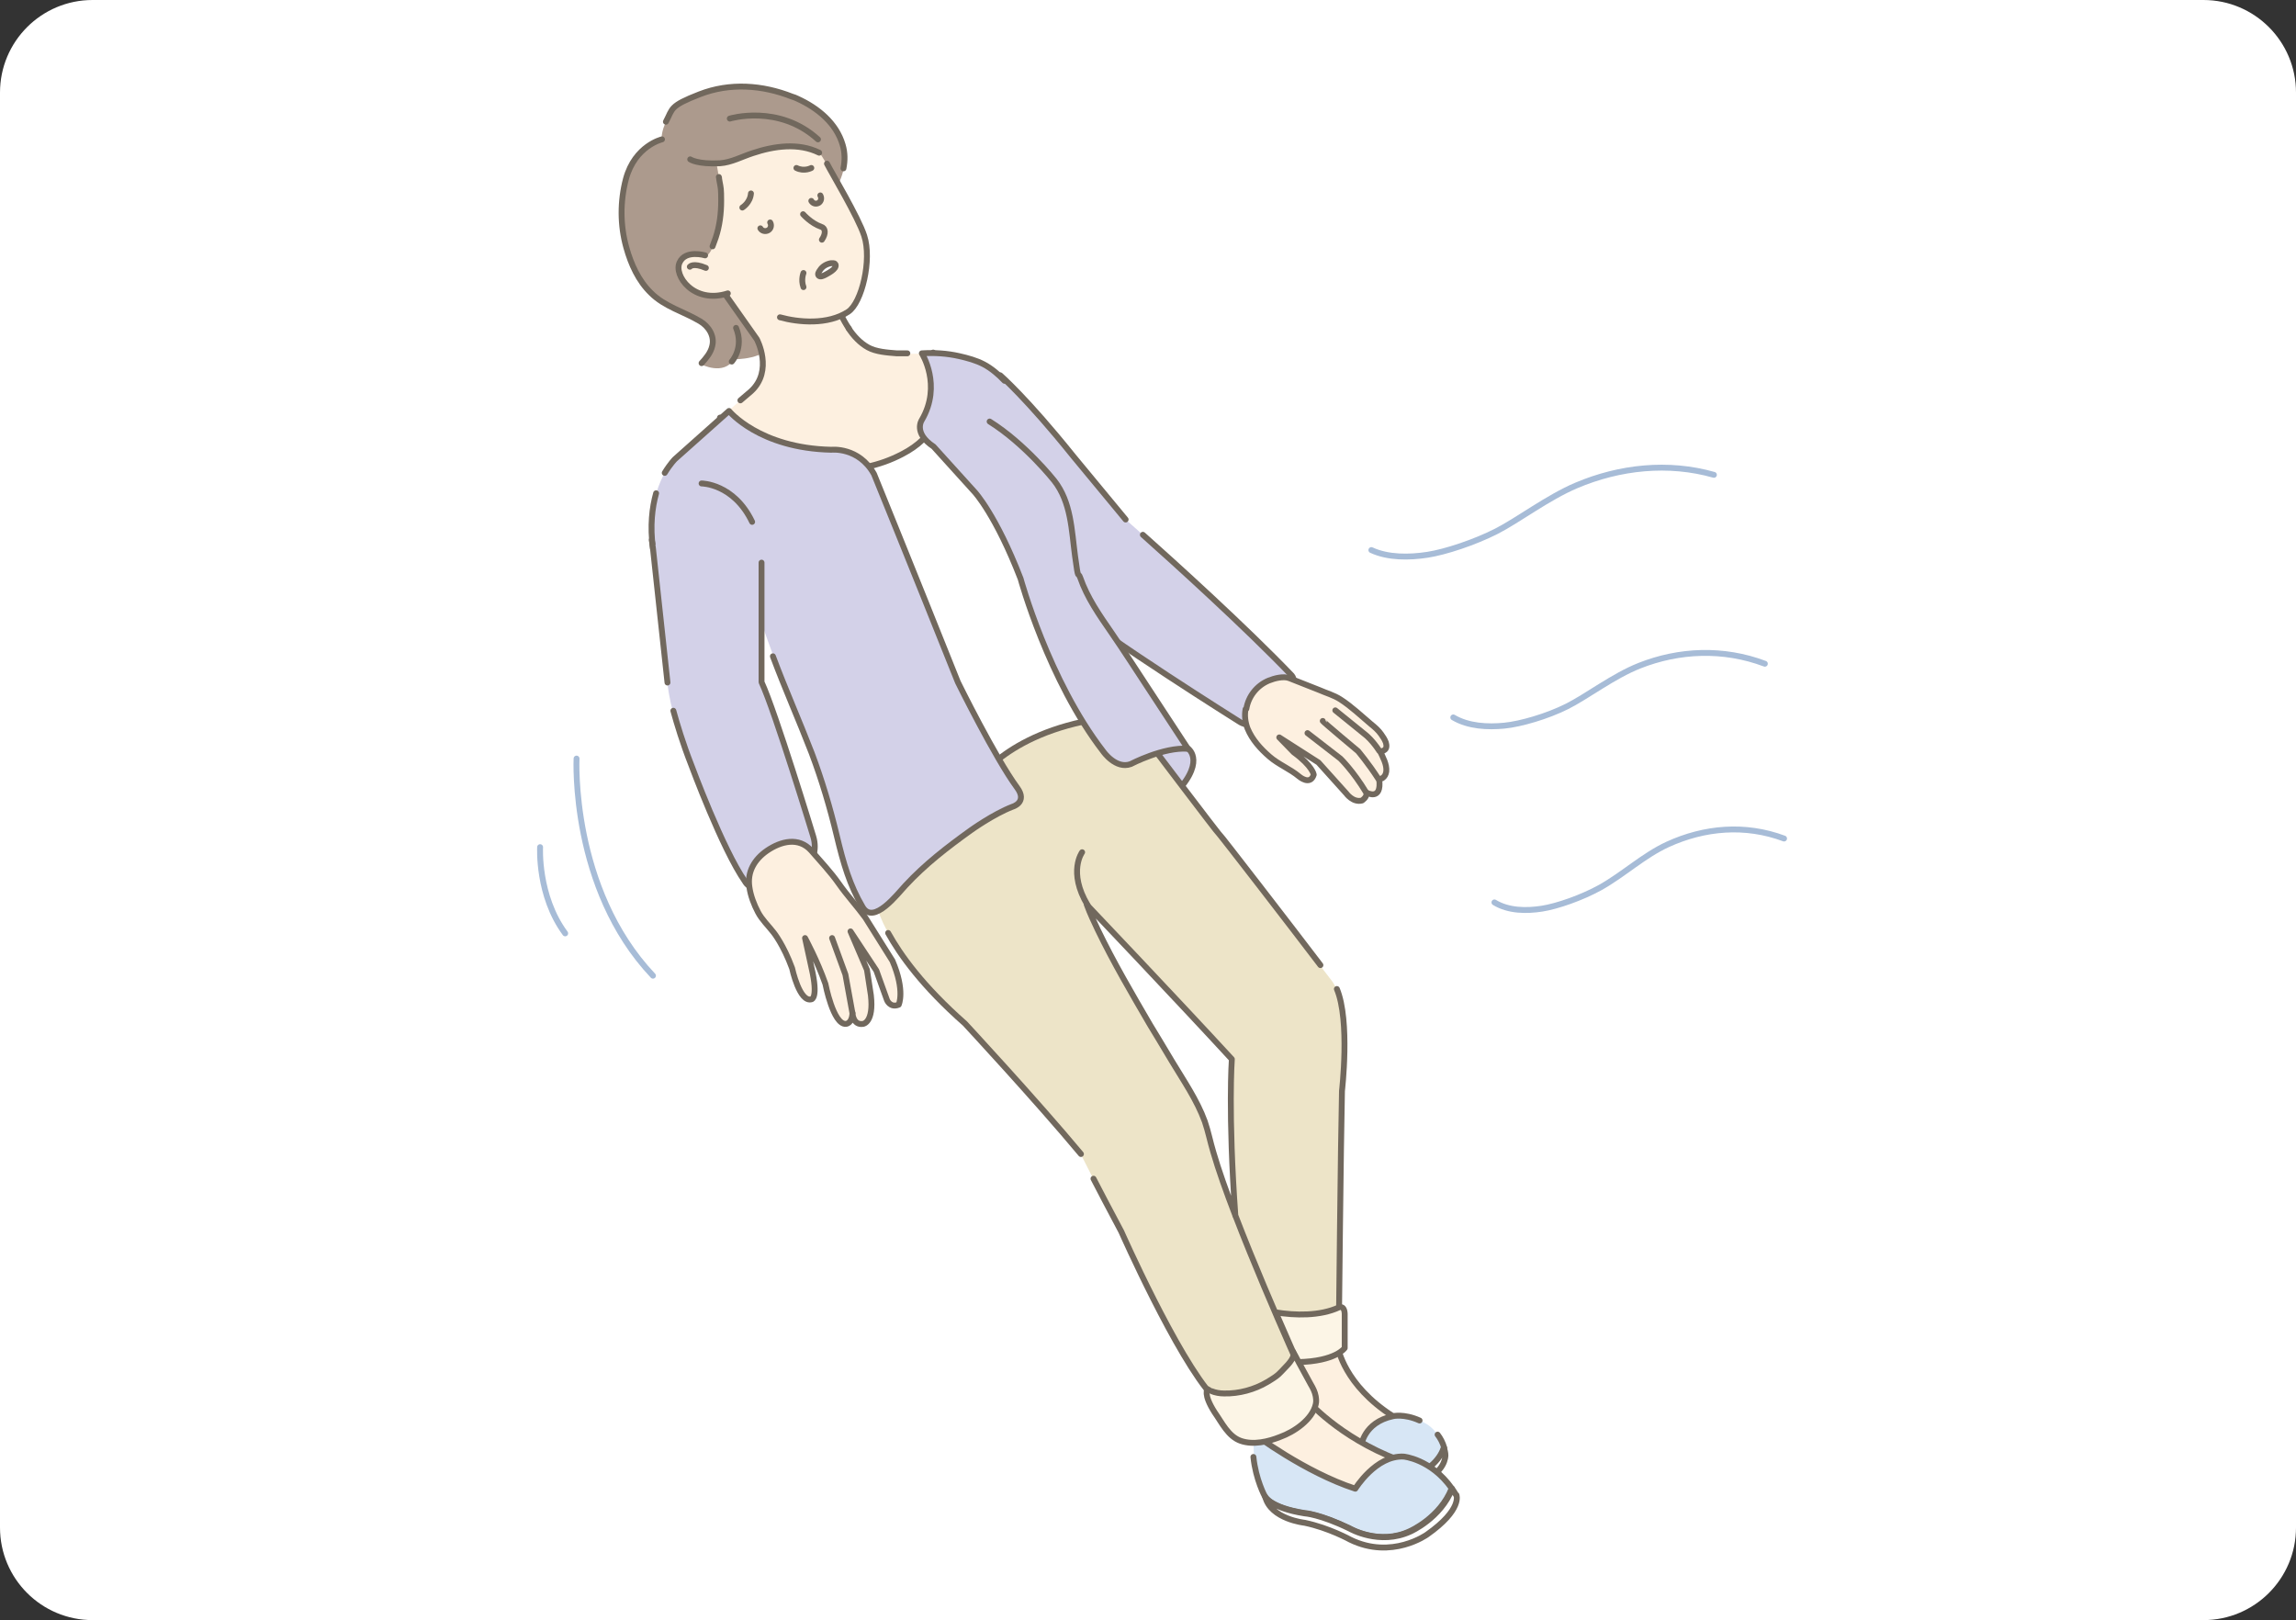 <svg width="248" height="175" viewBox="0 0 248 175" fill="none" xmlns="http://www.w3.org/2000/svg">
<rect x="0" y="0" width="248" height="175" fill="#333333" stroke="none"/>
<path d="M0 10C0 4.477 4.477 0 10 0H238C243.523 0 248 4.477 248 10V165C248 170.523 243.523 175 238 175H10C4.477 175 0 170.523 0 165V10Z" fill="white"/>
<g clip-path="url(#clip0_533_3925)">
<path d="M128.357 80.882C128.357 80.882 130.431 82.363 126.494 86.173L120.145 80.585L125.902 79.654L128.315 80.882H128.357Z" fill="#D3D1E8"/>
<path d="M128.357 80.882C128.357 80.882 130.431 82.363 126.494 86.173L120.145 80.585L125.902 79.654L128.315 80.882H128.357Z" stroke="#71685D" stroke-width="0.635" stroke-linecap="round" stroke-linejoin="round"/>
<path d="M144.528 145.566C144.528 145.566 145.163 149.588 150.455 152.975L150.963 155.599L146.052 157.25L139.575 149.376L138.94 146.074L144.486 145.609L144.528 145.566Z" fill="#FDF0E0"/>
<path d="M144.528 145.566C144.528 145.566 145.163 149.588 150.455 152.975L150.963 155.599L146.052 157.25L139.575 149.376L138.94 146.074L144.486 145.609L144.528 145.566Z" stroke="#71685D" stroke-width="0.635" stroke-linecap="round" stroke-linejoin="round"/>
<path d="M155.958 156.361C155.45 154.583 154.096 153.821 154.096 153.821C151.979 152.551 150.455 152.932 150.455 152.932C147.28 153.609 147.026 156.149 147.026 156.149L146.645 158.478L151.937 159.705C154.731 158.859 155.662 157.377 156.001 156.361H155.958Z" fill="#D7E6F5"/>
<path d="M153.334 153.44C151.64 152.678 150.455 152.975 150.455 152.975C147.28 153.652 147.026 156.192 147.026 156.192L146.645 158.52L151.937 159.748C154.731 158.901 155.662 157.42 156.001 156.404C155.831 155.811 155.577 155.345 155.281 154.964" stroke="#71685D" stroke-width="0.635" stroke-linecap="round" stroke-linejoin="round"/>
<path d="M151.894 159.706L153.376 160.044C156.17 159.113 156.127 157.208 156.127 157.208C156.127 156.912 156.043 156.615 155.958 156.361C155.619 157.377 154.646 158.859 151.894 159.706Z" fill="white" stroke="#71685D" stroke-width="0.635" stroke-linecap="round" stroke-linejoin="round"/>
<path d="M151.006 157.674C144.571 155.218 141.185 151.239 141.185 151.239L135.427 154.922C138.645 159.24 145.249 162.118 145.249 162.118L152.022 160.425L151.006 157.631V157.674Z" fill="#FDF0E0"/>
<path d="M151.006 157.674C144.571 155.218 141.185 151.239 141.185 151.239L135.427 154.922C138.645 159.24 145.249 162.118 145.249 162.118L152.022 160.425L151.006 157.631V157.674Z" stroke="#71685D" stroke-width="0.635" stroke-linecap="round" stroke-linejoin="round"/>
<path d="M94.449 96.799C94.449 96.799 94.83 102.217 104.228 110.599C104.228 110.599 111.89 118.854 116.758 124.696C116.758 124.696 117.732 126.728 121.119 133.078C121.119 133.078 127.172 146.752 131.025 150.9C131.025 150.9 132.506 153.525 137.417 151.451C137.417 151.451 140.846 149.969 140.423 147.937C140.423 147.937 133.226 132.02 131.067 124.527C131.067 124.527 130.263 120.251 127.553 116.272C127.553 116.272 119.425 103.064 117.436 97.772C117.436 97.772 127.257 108.102 133.099 114.452C133.099 114.452 132.803 122.749 133.946 136.126L135.089 143.661C135.089 143.661 139.449 146.117 144.571 143.661C144.571 143.661 144.783 123.172 144.91 117.838C144.91 117.838 145.968 108.694 143.852 105.943C143.852 105.943 131.829 90.237 131.617 90.11C131.406 89.983 124.082 80.246 124.082 80.246L120.06 76.606H112.313L97.666 83.591L94.364 96.841L94.449 96.799Z" fill="#EDE4C8"/>
<path d="M118.113 127.321C118.79 128.633 119.764 130.496 121.118 133.036C121.118 133.036 127.172 146.709 131.024 150.858C131.024 150.858 132.506 153.482 137.417 151.408C137.417 151.408 140.846 149.926 140.422 147.894C140.422 147.894 133.226 131.977 131.067 124.484C130.728 123.384 130.516 122.241 130.135 121.14C129.289 118.812 127.849 116.737 126.579 114.621C125.309 112.504 125.013 111.996 124.209 110.684C122.261 107.339 120.272 103.953 118.578 100.439C118.155 99.55 117.732 98.661 117.393 97.73C117.393 97.73 127.214 108.059 133.056 114.409C133.056 114.409 132.633 120.209 133.437 131.342" stroke="#71685D" stroke-width="0.635" stroke-linecap="round" stroke-linejoin="round"/>
<path d="M95.93 100.778C97.243 103.149 99.656 106.535 104.227 110.557C104.227 110.557 111.89 118.812 116.758 124.654" stroke="#71685D" stroke-width="0.635" stroke-linecap="round" stroke-linejoin="round"/>
<path d="M142.624 104.249C139.534 100.185 131.829 90.195 131.66 90.068C131.49 89.941 124.124 80.204 124.124 80.204L120.103 76.563H112.356L97.709 83.548L94.957 94.513" stroke="#71685D" stroke-width="0.635" stroke-linecap="round" stroke-linejoin="round"/>
<path d="M144.614 143.661C144.614 143.661 144.825 123.172 144.952 117.838C144.952 117.838 145.841 110.261 144.402 106.832" stroke="#71685D" stroke-width="0.635" stroke-linecap="round" stroke-linejoin="round"/>
<path d="M144.656 141.206C142.581 142.18 139.83 142.095 137.798 141.756C138.856 144.169 139.703 146.159 140.169 147.133C144.317 147.048 145.248 145.609 145.248 145.609V142.137C145.291 140.952 144.656 141.206 144.656 141.206Z" fill="#FCF5E6"/>
<path d="M144.656 141.206C142.581 142.18 139.83 142.095 137.798 141.756C138.856 144.169 139.703 146.159 140.169 147.133C144.317 147.048 145.248 145.609 145.248 145.609V142.137C145.291 140.952 144.656 141.206 144.656 141.206Z" stroke="#71685D" stroke-width="0.635" stroke-linecap="round" stroke-linejoin="round"/>
<path d="M108.038 40.538C108.038 40.538 110.916 43.036 115.911 49.259L121.584 56.117C121.584 56.117 132.76 65.938 139.491 72.923C139.491 72.923 140.549 73.812 138.39 76.309C138.39 76.309 135.766 79.273 133.818 77.918C133.818 77.918 119.383 68.859 115.573 65.557L104.228 45.618L108.038 40.538Z" fill="#D3D1E8"/>
<path d="M123.447 57.767C126.918 60.858 134.453 67.673 139.491 72.923C139.491 72.923 140.549 73.812 138.39 76.309C138.39 76.309 135.766 79.273 133.818 77.918C133.818 77.918 119.383 68.859 115.573 65.557L104.228 45.618L108.038 40.538C108.038 40.538 110.916 43.036 115.911 49.259L121.584 56.117" stroke="#71685D" stroke-width="0.635" stroke-linecap="round" stroke-linejoin="round"/>
<path d="M86.109 10.651C85.94 10.566 85.728 10.482 85.559 10.439C83.103 9.466 79.844 8.915 77.134 9.677C74.425 10.439 76.753 9.804 76.542 9.889C71.165 11.455 71.462 15.096 71.462 15.096C71.462 15.096 68.541 15.773 67.567 19.372C67.567 19.372 65.535 25.679 69.895 31.479C69.895 31.479 71.25 33.045 73.578 33.765C73.578 33.765 79.166 35.373 75.737 39.353C75.737 39.353 78.15 40.623 79.293 38.802C79.293 38.802 82.765 38.929 83.908 36.728L89.411 21.657C90.808 19.922 91.655 17.805 91.02 15.773C90.342 13.445 88.353 11.794 86.109 10.778V10.651Z" fill="#AC9A8D"/>
<path d="M71.504 15.053C71.504 15.053 68.583 15.731 67.61 19.329C66.975 21.742 66.975 24.325 67.652 26.737C68.16 28.558 68.964 30.336 70.319 31.648C71.801 33.13 73.833 33.638 75.611 34.696C76.542 35.246 77.219 36.305 76.923 37.405C76.754 38.125 76.246 38.718 75.78 39.226" stroke="#71685D" stroke-width="0.635" stroke-linecap="round" stroke-linejoin="round"/>
<path d="M91.104 18.186C91.273 17.34 91.273 16.493 91.019 15.646C90.342 13.318 88.353 11.667 86.109 10.651C85.939 10.566 85.728 10.482 85.558 10.439C82.341 9.169 78.828 8.915 75.568 10.185C72.308 11.455 72.689 11.709 71.927 13.149" stroke="#71685D" stroke-width="0.635" stroke-linecap="round" stroke-linejoin="round"/>
<path d="M79.04 39.056C79.04 39.056 80.394 37.575 79.505 35.416" stroke="#71685D" stroke-width="0.635" stroke-linecap="round" stroke-linejoin="round"/>
<path d="M102.449 44.433L88.014 50.021L105.243 84.734C105.243 84.734 108.503 79.188 118.832 77.622L102.449 44.433Z" fill="white" stroke="#71685D" stroke-width="0.635" stroke-linecap="round" stroke-linejoin="round"/>
<path d="M97.454 49.089C87.252 54.423 77.769 45.152 77.769 45.152L81.114 42.274C83.569 40.03 81.749 36.643 81.749 36.643L77.812 31.055H89.792C89.792 31.055 90.935 35.839 93.644 37.49C93.644 37.49 94.025 37.998 96.904 38.21H100.841C100.841 38.167 104.566 45.491 97.497 49.132L97.454 49.089Z" fill="#FDF0E0"/>
<path d="M79.971 43.247L81.114 42.274C83.569 40.03 81.749 36.643 81.749 36.643L77.812 31.055H89.792C89.792 31.055 90.343 33.511 91.697 35.5" stroke="#71685D" stroke-width="0.635" stroke-linecap="round" stroke-linejoin="round"/>
<path d="M100.799 38.083C100.799 38.083 104.524 45.406 97.454 49.047C87.252 54.381 77.769 45.11 77.769 45.11" stroke="#71685D" stroke-width="0.635" stroke-linecap="round" stroke-linejoin="round"/>
<path d="M91.655 35.458C92.205 36.305 92.925 37.067 93.771 37.532C94.618 37.998 95.803 38.083 96.862 38.167H98.005" stroke="#71685D" stroke-width="0.635" stroke-linecap="round" stroke-linejoin="round"/>
<path d="M88.48 16.493C88.48 16.493 88.861 16.789 89.961 19.075C90.427 20.007 92.713 23.478 93.348 25.51C94.195 28.092 93.094 32.749 91.612 33.722C88.945 35.458 84.839 34.696 83.146 33.934C81.495 33.172 78.616 31.775 78.616 31.775C74.933 32.961 72.732 29.828 73.409 28.431C74.044 27.034 76.161 27.669 76.161 27.669C76.796 27.542 77.134 26.272 77.304 25.764C77.727 24.494 77.896 23.139 77.896 21.785C77.896 20.43 77.854 20.388 77.727 19.71C77.6 19.033 77.473 17.721 77.346 17.721C77.346 17.721 79.039 17.805 82.553 16.154C82.553 16.154 87.125 15.223 88.48 16.535V16.493Z" fill="#FDF0E0"/>
<path d="M76.965 26.61C77.092 26.272 77.219 25.891 77.304 25.679C77.727 24.409 77.897 23.055 77.897 21.7C77.897 20.345 77.854 20.303 77.727 19.626C77.6 18.948 77.727 19.372 77.643 19.118" stroke="#71685D" stroke-width="0.635" stroke-linecap="round" stroke-linejoin="round"/>
<path d="M78.616 31.69C74.933 32.876 72.732 29.743 73.409 28.346C74.044 26.949 76.161 27.584 76.161 27.584" stroke="#71685D" stroke-width="0.635" stroke-linecap="round" stroke-linejoin="round"/>
<path d="M89.326 17.678C89.792 18.61 92.713 23.478 93.348 25.468C94.195 28.05 93.094 32.706 91.612 33.68C89.411 35.119 86.236 34.823 84.247 34.273" stroke="#71685D" stroke-width="0.635" stroke-linecap="round" stroke-linejoin="round"/>
<path d="M87.633 18.144C87.633 18.144 86.871 18.567 86.024 18.144" stroke="#71685D" stroke-width="0.635" stroke-linecap="round" stroke-linejoin="round"/>
<path d="M80.183 22.419C80.183 22.419 81.029 21.912 81.114 20.895" stroke="#71685D" stroke-width="0.635" stroke-linecap="round" stroke-linejoin="round"/>
<path d="M87.633 21.7C87.802 21.996 88.141 22.081 88.437 21.912C88.691 21.742 88.776 21.404 88.606 21.107" stroke="#71685D" stroke-width="0.635" stroke-linecap="round" stroke-linejoin="round"/>
<path d="M82.13 24.663C82.299 24.959 82.68 25.044 82.977 24.875C83.273 24.706 83.358 24.325 83.188 24.028" stroke="#71685D" stroke-width="0.635" stroke-linecap="round" stroke-linejoin="round"/>
<path d="M86.744 23.139C86.744 23.139 87.591 24.113 88.692 24.494C89.157 24.621 89.242 25.213 88.776 25.891" stroke="#71685D" stroke-width="0.635" stroke-linecap="round" stroke-linejoin="round"/>
<path d="M74.51 28.812C74.51 28.812 74.849 28.346 76.246 28.939" stroke="#71685D" stroke-width="0.635" stroke-linecap="round" stroke-linejoin="round"/>
<path d="M86.787 29.489C86.787 29.489 86.49 30.209 86.787 31.013" stroke="#71685D" stroke-width="0.635" stroke-linecap="round" stroke-linejoin="round"/>
<path d="M90.258 28.6C90.385 29.066 89.412 29.531 89.115 29.701C88.946 29.785 88.607 29.955 88.438 29.785C88.269 29.616 88.438 29.362 88.565 29.193C88.819 28.769 89.285 28.515 89.75 28.431C89.835 28.431 89.962 28.431 90.047 28.431C90.131 28.431 90.258 28.515 90.258 28.642V28.6Z" fill="white" stroke="#71685D" stroke-width="0.635" stroke-linecap="round" stroke-linejoin="round"/>
<path d="M74.553 17.213C74.553 17.213 75.315 17.763 77.77 17.636C78.998 17.551 80.141 16.916 81.326 16.535C83.612 15.773 86.237 15.392 88.48 16.493" stroke="#71685D" stroke-width="0.635" stroke-linecap="round" stroke-linejoin="round"/>
<path d="M78.828 12.81C78.828 12.81 84.119 11.201 88.353 15.054" stroke="#71685D" stroke-width="0.635" stroke-linecap="round" stroke-linejoin="round"/>
<path d="M109.858 85.03C107.488 81.813 103.466 73.642 103.466 73.642C98.301 60.731 94.407 51.164 94.407 51.164C92.756 48.2 89.792 48.539 89.792 48.539C82.003 48.37 78.743 44.348 78.743 44.348L72.901 49.555C72.901 49.555 69.6 52.688 70.573 59.249L81.199 64.118C81.199 64.118 83.654 71.992 87.76 81.347C87.76 81.347 89.369 85.496 90.173 89.39C90.173 89.39 91.316 94.724 93.221 97.984C94.407 99.974 97.031 96.502 97.836 95.656C99.952 93.37 102.365 91.507 104.905 89.687C104.905 89.687 107.318 87.951 109.393 87.147C109.393 87.147 111.086 86.681 109.901 85.072L109.858 85.03Z" fill="#D3D1E8"/>
<path d="M83.484 70.891C84.796 74.404 86.32 77.833 87.675 81.347C88.776 84.268 89.665 87.274 90.385 90.279C91.104 93.285 91.781 95.613 93.178 97.984C94.364 99.974 96.988 96.502 97.793 95.656C99.909 93.37 102.322 91.507 104.862 89.687C104.862 89.687 107.275 87.951 109.35 87.147C109.35 87.147 111.043 86.681 109.858 85.072C107.487 81.855 103.465 73.685 103.465 73.685C98.301 60.773 94.406 51.206 94.406 51.206C92.755 48.243 89.792 48.581 89.792 48.581C82.003 48.412 78.743 44.39 78.743 44.39L72.901 49.597C72.901 49.597 72.393 50.105 71.8 51.079" stroke="#71685D" stroke-width="0.635" stroke-linecap="round" stroke-linejoin="round"/>
<path d="M70.87 53.28C70.446 54.804 70.192 56.794 70.531 59.249L81.156 64.118" stroke="#71685D" stroke-width="0.635" stroke-linecap="round" stroke-linejoin="round"/>
<path d="M116.716 62.382C116.462 61.662 116.293 60.9 116.166 60.096C115.785 57.26 115.742 54.296 113.922 51.926C113.922 51.926 110.789 47.904 106.937 45.533L108.292 40.707C108.292 40.707 105.455 37.702 99.698 38.083C99.698 38.083 101.899 41.554 99.698 45.279C99.698 45.279 98.724 46.676 100.968 48.158L105.413 53.069C105.413 53.069 107.699 55.524 110.366 62.424C110.366 62.424 113.372 73.388 119.298 81.093C119.298 81.093 120.653 83.04 122.262 82.448C122.262 82.448 125.86 80.585 128.442 80.797C127.003 78.638 125.606 76.436 124.166 74.277C122.854 72.245 121.542 70.256 120.187 68.266C118.833 66.276 117.563 64.499 116.801 62.297L116.716 62.382Z" fill="#D3D1E8"/>
<path d="M106.895 45.533C110.747 47.946 113.88 51.926 113.88 51.926C115.7 54.254 115.743 57.26 116.124 60.096C116.505 62.932 116.42 61.662 116.674 62.382C117.436 64.583 118.748 66.446 120.061 68.351C121.373 70.256 122.728 72.373 124.04 74.362C125.479 76.521 126.876 78.722 128.316 80.881C125.691 80.67 122.135 82.532 122.135 82.532C120.526 83.125 119.172 81.178 119.172 81.178C113.245 73.516 110.239 62.509 110.239 62.509C107.572 55.609 105.286 53.153 105.286 53.153L100.842 48.243C98.598 46.761 99.572 45.364 99.572 45.364C101.773 41.596 99.572 38.167 99.572 38.167C100.926 38.083 102.281 38.167 103.593 38.464C104.525 38.675 105.456 38.929 106.26 39.353C107.064 39.776 107.869 40.453 108.504 41.131" stroke="#71685D" stroke-width="0.635" stroke-linecap="round" stroke-linejoin="round"/>
<path d="M81.241 56.371C79.252 52.222 75.78 52.222 75.78 52.222" stroke="#71685D" stroke-width="0.635" stroke-linecap="round" stroke-linejoin="round"/>
<path d="M70.488 58.868C70.615 59.884 70.7 60.943 70.827 61.959L71.504 68.351C71.716 70.171 71.885 71.992 72.097 73.812C72.393 76.606 73.409 79.357 74.425 81.94C75.441 84.522 74.595 82.363 74.679 82.575C74.679 82.575 78.066 91.634 80.479 95.148C80.479 95.148 81.241 96.926 85.432 95.148C85.432 95.148 88.776 93.37 87.845 90.279C87.845 90.279 83.781 76.817 82.215 73.6V60.689C82.257 60.689 70.488 58.784 70.488 58.784V58.868Z" fill="#D3D1E8"/>
<path d="M72.097 73.727L70.531 59.249L70.404 58.318" stroke="#71685D" stroke-width="0.635" stroke-linecap="round" stroke-linejoin="round"/>
<path d="M82.257 60.773V73.685C83.739 76.86 87.845 90.364 87.845 90.364C88.776 93.454 85.432 95.232 85.432 95.232C81.198 97.01 80.479 95.232 80.479 95.232C78.024 91.719 74.679 82.659 74.679 82.659C73.748 80.289 73.113 78.172 72.732 76.775" stroke="#71685D" stroke-width="0.635" stroke-linecap="round" stroke-linejoin="round"/>
<path d="M116.885 92.057C116.885 92.057 115.319 94.174 117.478 97.772" stroke="#71685D" stroke-width="0.635" stroke-linecap="round" stroke-linejoin="round"/>
<path d="M140.93 163.431C140.93 163.431 142.539 163.515 145.799 165.082C145.799 165.082 149.016 166.987 152.36 165.378C152.36 165.378 155.62 163.939 156.848 160.764C154.604 157.589 151.641 157.335 151.641 157.335C148.635 157.208 146.434 160.806 146.434 160.806C140.973 159.028 135.469 154.88 135.469 154.88C135.046 158.52 136.697 161.568 136.697 161.568C136.697 161.568 137.205 162.796 140.973 163.388L140.93 163.431Z" fill="#D7E6F5"/>
<path d="M135.385 157.377C135.639 159.832 136.612 161.61 136.612 161.61C136.612 161.61 137.12 162.838 140.888 163.431C140.888 163.431 142.497 163.515 145.756 165.082C145.756 165.082 148.974 166.987 152.318 165.378C152.318 165.378 155.578 163.939 156.805 160.764C154.562 157.589 151.598 157.335 151.598 157.335C148.593 157.208 146.391 160.806 146.391 160.806C140.93 159.028 135.427 154.88 135.427 154.88C135.427 155.007 135.427 155.134 135.427 155.218" stroke="#71685D" stroke-width="0.635" stroke-linecap="round" stroke-linejoin="round"/>
<path d="M157.271 161.483C157.144 161.229 156.975 161.018 156.848 160.806C155.62 163.981 152.361 165.42 152.361 165.42C149.017 166.987 145.799 165.124 145.799 165.124C142.582 163.558 140.931 163.473 140.931 163.473C137.163 162.88 136.655 161.653 136.655 161.653C137.248 164.108 140.931 164.489 140.931 164.489C143.556 165.039 145.842 166.309 145.842 166.309C150.329 168.511 154.139 165.759 154.139 165.759C157.991 163.05 157.314 161.483 157.314 161.483H157.271Z" fill="white" stroke="#71685D" stroke-width="0.635" stroke-linecap="round" stroke-linejoin="round"/>
<path d="M82.85 91.888C81.495 92.819 80.691 94.174 80.945 95.825C81.072 96.756 81.453 97.73 81.876 98.534C82.299 99.339 82.977 99.974 83.569 100.736C83.569 100.736 84.628 102.048 85.559 104.588C85.559 104.588 86.363 108.356 87.675 107.932C87.675 107.932 88.395 107.763 87.675 104.63L86.956 101.328C86.956 101.328 88.268 103.741 89.157 106.281C89.157 106.281 90.004 110.684 91.359 110.599C91.359 110.599 92.036 110.599 92.078 109.414C92.078 109.414 92.121 110.769 93.221 110.599C93.221 110.599 94.406 110.472 94.068 107.509L93.644 104.757L91.867 100.609L94.66 104.842L95.803 108.017C95.803 108.017 96.142 108.906 97.073 108.525C97.073 108.525 97.793 107.043 96.396 103.784L93.475 99.127C92.544 97.857 91.486 96.714 90.597 95.444C89.707 94.174 88.649 93.073 87.633 91.888C86.278 90.364 84.331 90.872 82.85 91.888Z" fill="#FDF0E0"/>
<path d="M82.85 91.888C81.495 92.819 80.691 94.174 80.945 95.825C81.072 96.756 81.453 97.73 81.876 98.534C82.299 99.339 82.977 99.974 83.569 100.736C83.569 100.736 84.628 102.048 85.559 104.588C85.559 104.588 86.363 108.356 87.675 107.932C87.675 107.932 88.395 107.763 87.675 104.63L86.956 101.328C86.956 101.328 88.268 103.741 89.157 106.281C89.157 106.281 90.004 110.684 91.359 110.599C91.359 110.599 92.036 110.599 92.078 109.414C92.078 109.414 92.121 110.769 93.221 110.599C93.221 110.599 94.406 110.472 94.068 107.509L93.644 104.757L91.867 100.609L94.66 104.842L95.803 108.017C95.803 108.017 96.142 108.906 97.073 108.525C97.073 108.525 97.793 107.043 96.396 103.784L93.475 99.127C92.544 97.857 91.486 96.714 90.597 95.444C89.707 94.174 88.649 93.073 87.633 91.888C86.278 90.364 84.331 90.872 82.85 91.888Z" stroke="#71685D" stroke-width="0.635" stroke-linecap="round" stroke-linejoin="round"/>
<path d="M89.877 101.328L91.316 105.265L92.078 109.456" stroke="#71685D" stroke-width="0.635" stroke-linecap="round" stroke-linejoin="round"/>
<path d="M134.538 76.606C134.411 77.283 134.496 78.003 134.75 78.68C135.258 79.908 136.147 80.882 137.121 81.728C138.094 82.575 139.322 83.04 140.338 83.887C140.338 83.887 141.523 84.903 141.904 83.675C141.904 83.675 141.777 82.744 139.745 81.263L138.179 79.654L142.412 82.363L145.418 85.707C145.418 85.707 146.138 86.723 147.111 86.469C147.111 86.469 147.662 86.131 147.619 85.623C147.619 85.623 149.27 86.554 148.974 84.183L149.313 84.056C149.567 83.887 149.694 83.633 149.736 83.337C149.821 82.575 149.355 81.77 149.059 81.135C149.186 81.178 149.355 81.135 149.482 81.051C149.821 80.882 149.778 80.501 149.694 80.204C149.567 79.865 149.397 79.612 149.186 79.315C148.889 78.892 148.508 78.553 148.085 78.215C147.027 77.326 145.968 76.309 144.783 75.547C144.063 75.082 143.259 74.87 142.497 74.531C141.439 74.108 140.338 73.685 139.28 73.261C138.645 73.007 137.671 73.261 137.036 73.516C135.724 74.066 134.835 75.251 134.623 76.564L134.538 76.606Z" fill="#FDF0E0"/>
<path d="M134.538 76.606C134.411 77.283 134.496 78.003 134.75 78.68C135.258 79.908 136.147 80.882 137.121 81.728C138.094 82.575 139.322 83.04 140.338 83.887C140.338 83.887 141.523 84.903 141.904 83.675C141.904 83.675 141.777 82.744 139.745 81.263L138.179 79.654L142.412 82.363L145.418 85.707C145.418 85.707 146.138 86.723 147.111 86.469C147.111 86.469 147.662 86.131 147.619 85.623C147.619 85.623 149.27 86.554 148.974 84.183L149.313 84.056C149.567 83.887 149.694 83.633 149.736 83.337C149.821 82.575 149.355 81.77 149.059 81.135C149.186 81.178 149.355 81.135 149.482 81.051C149.821 80.882 149.778 80.501 149.694 80.204C149.567 79.865 149.397 79.612 149.186 79.315C148.889 78.892 148.508 78.553 148.085 78.215C147.027 77.326 145.968 76.309 144.783 75.547C144.063 75.082 143.259 74.87 142.497 74.531C141.439 74.108 140.338 73.685 139.28 73.261C138.645 73.007 137.671 73.261 137.036 73.516C135.724 74.066 134.835 75.251 134.623 76.564L134.538 76.606Z" stroke="#71685D" stroke-width="0.635" stroke-linecap="round" stroke-linejoin="round"/>
<path d="M141.227 79.188L144.783 81.94C144.783 81.94 146.18 83.294 147.577 85.623" stroke="#71685D" stroke-width="0.635" stroke-linecap="round" stroke-linejoin="round"/>
<path d="M142.877 77.876C142.877 77.96 146.687 81.135 146.687 81.135C146.687 81.135 147.83 82.49 148.889 84.141" stroke="#71685D" stroke-width="0.635" stroke-linecap="round" stroke-linejoin="round"/>
<path d="M144.232 76.733L147.577 79.442C147.577 79.442 148.254 79.992 148.974 81.093" stroke="#71685D" stroke-width="0.635" stroke-linecap="round" stroke-linejoin="round"/>
<path d="M62.275 81.94C62.275 81.94 61.598 95.952 70.53 105.392" stroke="#A7BCD7" stroke-width="0.635" stroke-linecap="round" stroke-linejoin="round"/>
<path d="M58.339 91.507C58.339 91.507 58.042 96.756 61.048 100.82" stroke="#A7BCD7" stroke-width="0.635" stroke-linecap="round" stroke-linejoin="round"/>
<path d="M148.126 59.419C149.947 60.265 152.233 60.223 154.18 59.927C156.127 59.63 159.302 58.572 161.631 57.387C163.959 56.201 167.176 53.746 170.267 52.434C174.966 50.444 180.215 49.894 185.126 51.291" stroke="#A7BCD7" stroke-width="0.635" stroke-linecap="round" stroke-linejoin="round"/>
<path d="M156.974 77.495C158.625 78.469 160.699 78.553 162.477 78.384C164.255 78.215 167.134 77.368 169.251 76.309C171.367 75.251 174.288 73.008 177.082 71.907C181.358 70.214 186.142 70.002 190.629 71.695" stroke="#A7BCD7" stroke-width="0.635" stroke-linecap="round" stroke-linejoin="round"/>
<path d="M161.419 97.476C162.943 98.407 164.891 98.407 166.542 98.153C168.193 97.899 170.86 96.968 172.849 95.867C175.347 94.47 177.548 92.396 180.131 91.211C184.11 89.39 188.513 89.009 192.704 90.576" stroke="#A7BCD7" stroke-width="0.635" stroke-linecap="round" stroke-linejoin="round"/>
<path d="M142.115 150.816C142.158 151.112 142.2 151.366 142.115 151.705C141.734 153.356 139.787 154.668 138.263 155.218C136.993 155.726 135.384 156.107 134.03 155.642C132.675 155.176 131.998 153.694 131.193 152.551C129.923 150.562 130.431 150.054 130.431 150.054C130.431 150.054 130.812 150.265 130.855 150.265C131.278 150.435 131.744 150.519 132.209 150.519C133.818 150.562 135.511 150.096 136.866 149.292C138.221 148.487 138.178 148.36 138.729 147.81C139.279 147.26 139.956 146.498 139.66 145.99C139.872 146.371 140.083 146.752 140.295 147.175L141.565 149.503C141.819 149.927 142.031 150.35 142.115 150.816Z" fill="#FCF5E6"/>
<path d="M142.115 150.816C142.158 151.112 142.2 151.366 142.115 151.705C141.734 153.356 139.787 154.668 138.263 155.218C136.993 155.726 135.384 156.107 134.03 155.642C132.675 155.176 131.998 153.694 131.193 152.551C129.923 150.562 130.431 150.054 130.431 150.054C130.431 150.054 130.812 150.265 130.855 150.265C131.278 150.435 131.744 150.519 132.209 150.519C133.818 150.562 135.511 150.096 136.866 149.292C138.221 148.487 138.178 148.36 138.729 147.81C139.279 147.26 139.956 146.498 139.66 145.99C139.872 146.371 140.083 146.752 140.295 147.175L141.565 149.503C141.819 149.927 142.031 150.35 142.115 150.816Z" stroke="#71685D" stroke-width="0.635" stroke-linecap="round" stroke-linejoin="round"/>
</g>
<defs>
<clipPath id="clip0_533_3925">
<rect width="135" height="158.452" fill="white" transform="translate(58 9)"/>
</clipPath>
</defs>
</svg>
